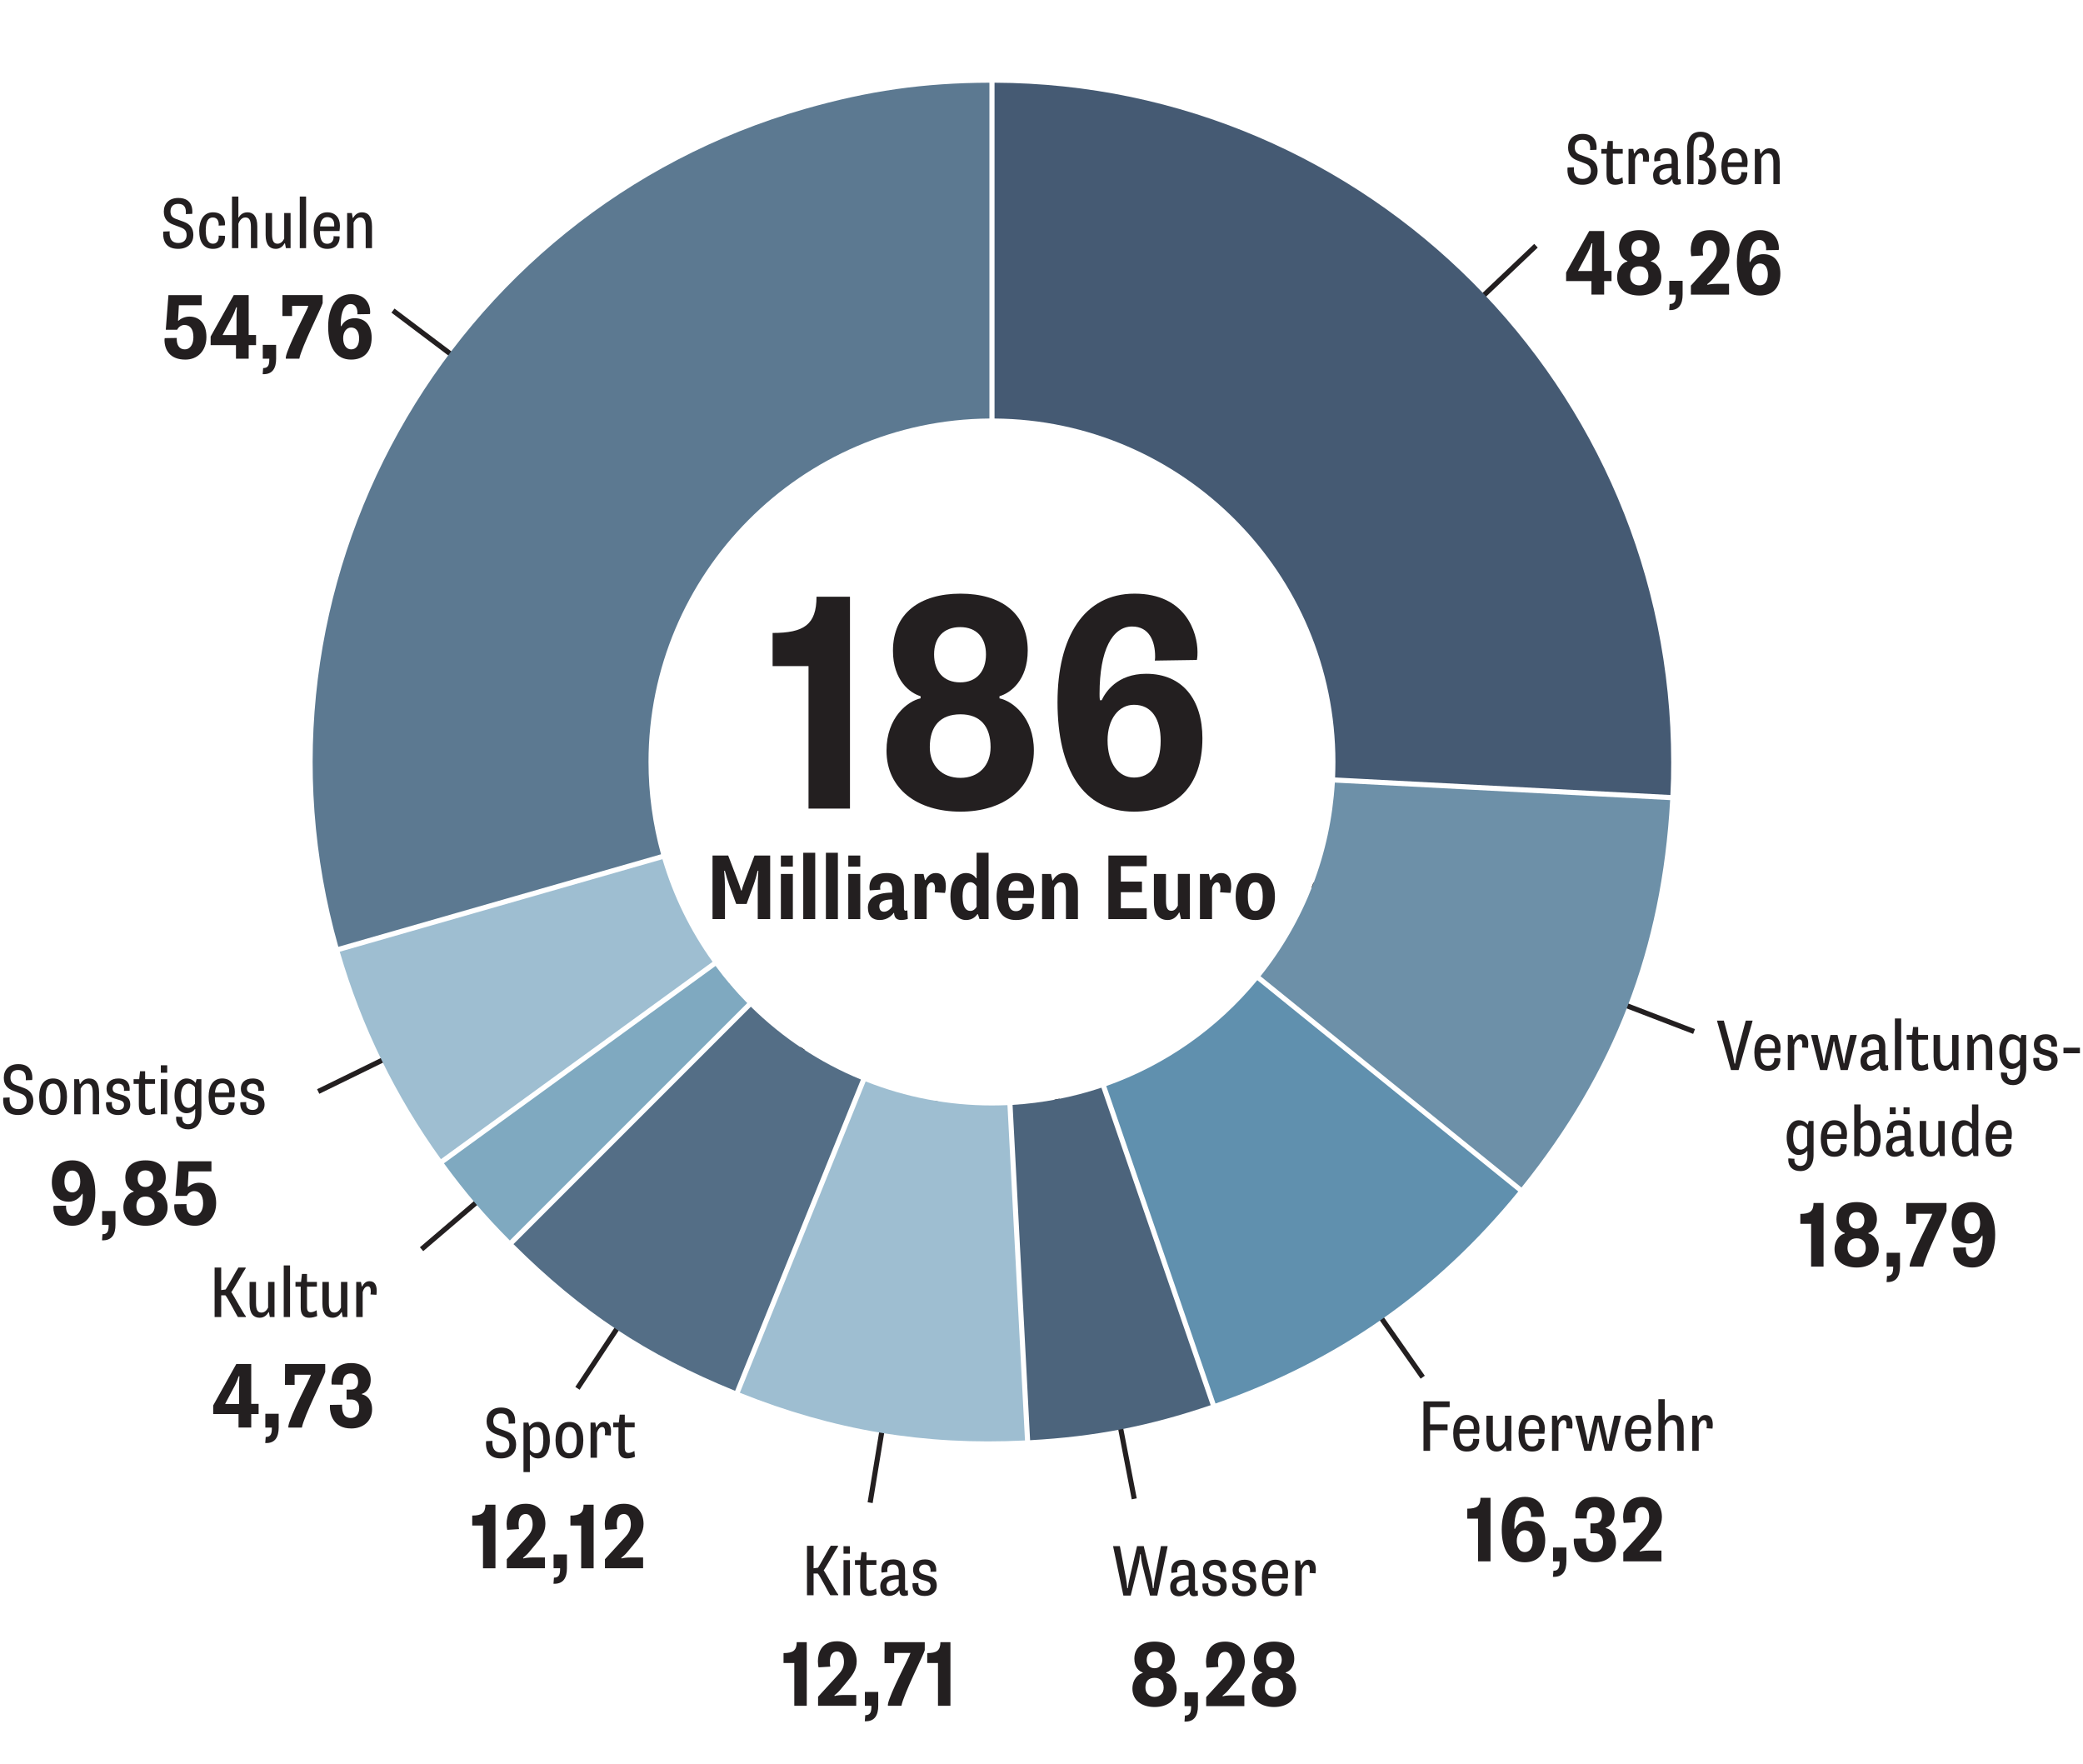 <?xml version="1.0" encoding="UTF-8"?>
<svg width="640px" height="542px" id="uuid-57a191cc-6708-46f6-8700-40c13bdc9f96" data-name="Ebene 1" xmlns="http://www.w3.org/2000/svg" viewBox="0 0 203.539 172.37">
  <defs>
    <style>
      .uuid-57db8497-4e0e-4878-a65b-4c5be97512cf {
        fill: #6090ae;
      }

      .uuid-57db8497-4e0e-4878-a65b-4c5be97512cf, .uuid-1e056bb1-8203-40de-bd19-607c6aeafbe6, .uuid-cea0298c-827f-4367-b11c-931402e8ff87, .uuid-49af72d8-a194-41c8-8939-c7a995b2f770, .uuid-2d73177a-96ee-4df4-9efb-1ecc7770405d, .uuid-a2cbefe4-8238-4d60-a5f2-25ebdd72ec63, .uuid-829239ad-bdc6-4760-9fcb-5f15a236384e, .uuid-4885beaa-fd09-4a0f-95f0-ce021061f225, .uuid-3b09e02e-d6f1-4693-9134-f6a9f4c72ed0 {
        stroke-width: 0px;
      }

      .uuid-1e056bb1-8203-40de-bd19-607c6aeafbe6 {
        fill: #455a73;
      }

      .uuid-cea0298c-827f-4367-b11c-931402e8ff87 {
        fill: #4c647c;
      }

      .uuid-49af72d8-a194-41c8-8939-c7a995b2f770 {
        fill: #5c7991;
      }

      .uuid-2d73177a-96ee-4df4-9efb-1ecc7770405d {
        fill: #6d90a8;
      }

      .uuid-a2cbefe4-8238-4d60-a5f2-25ebdd72ec63 {
        fill: #546e86;
      }

      .uuid-829239ad-bdc6-4760-9fcb-5f15a236384e {
        fill: #231f20;
      }

      .uuid-4885beaa-fd09-4a0f-95f0-ce021061f225 {
        fill: #9ebed1;
      }

      .uuid-3b09e02e-d6f1-4693-9134-f6a9f4c72ed0 {
        fill: #7fa9c0;
      }

      .uuid-876ca3ec-0299-4c87-ad8d-b52fc12ea8e3 {
        fill: none;
        stroke: #231f20;
        stroke-miterlimit: 10;
        stroke-width: .5px;
      }
    </style>
  </defs>
  <g>
    <path class="uuid-829239ad-bdc6-4760-9fcb-5f15a236384e" d="m.945,107.23c-.007.076-.007.14-.007.188,0,.497.183.953.848.953.539,0,.812-.329.812-.757,0-.393-.161-.609-.539-.749l-.778-.295c-.518-.195-.91-.539-.91-1.268,0-.763.497-1.33,1.415-1.33,1.17,0,1.373.798,1.373,1.316,0,.077,0,.14-.015.238l-.623.021c.007-.077.007-.133.007-.182,0-.435-.14-.819-.757-.819-.532,0-.749.315-.749.742,0,.448.231.623.539.735l.771.28c.589.217.925.616.925,1.289,0,.763-.497,1.352-1.485,1.352-1.26,0-1.463-.869-1.463-1.45,0-.07,0-.14.014-.238l.623-.027Z"/>
    <path class="uuid-829239ad-bdc6-4760-9fcb-5f15a236384e" d="m5.188,105.374c.903,0,1.358.68,1.358,1.793,0,1.106-.455,1.779-1.358,1.779s-1.358-.673-1.358-1.779c0-1.113.455-1.793,1.358-1.793Zm.722,1.793c0-.945-.267-1.289-.722-1.289s-.722.344-.722,1.289c0,.932.267,1.274.722,1.274s.722-.343.722-1.274Z"/>
    <path class="uuid-829239ad-bdc6-4760-9fcb-5f15a236384e" d="m7.253,105.444h.462l.084.476h.035c.161-.272.427-.546.868-.546.589,0,.98.386.98,1.366v2.136h-.616v-2.073c0-.749-.217-.925-.546-.925-.273,0-.497.203-.638.49v2.508h-.63v-3.432Z"/>
    <path class="uuid-829239ad-bdc6-4760-9fcb-5f15a236384e" d="m10.935,107.679c-.008.062-.008.119-.008.14,0,.301.105.631.638.631.371,0,.554-.211.554-.491,0-.301-.196-.405-.441-.476l-.399-.119c-.567-.168-.868-.428-.868-.995,0-.56.385-.994,1.155-.994.945,0,1.106.623,1.106,1.016,0,.056,0,.112-.007.182l-.553.015c.007-.057.007-.105.007-.141,0-.287-.134-.567-.582-.567-.364,0-.532.238-.532.483,0,.315.225.421.483.49l.406.112c.603.168.834.435.834.98,0,.512-.379,1.002-1.163,1.002-1.044,0-1.212-.687-1.212-1.1,0-.057,0-.105.008-.147l.574-.021Z"/>
    <path class="uuid-829239ad-bdc6-4760-9fcb-5f15a236384e" d="m13.566,105.906h-.511v-.462h.546l.084-.777h.497v.777h.967v.462h-.967v1.982c0,.357.105.518.371.518.176,0,.386-.076.567-.195l.057.567c-.211.091-.505.168-.777.168-.582,0-.834-.337-.834-1.009v-2.031Z"/>
    <path class="uuid-829239ad-bdc6-4760-9fcb-5f15a236384e" d="m15.715,104.085h.623v.729h-.623v-.729Zm0,1.359h.623v3.432h-.623v-3.432Z"/>
    <path class="uuid-829239ad-bdc6-4760-9fcb-5f15a236384e" d="m17.815,109.143c-.008.049-.008.091-.008.126,0,.329.211.574.567.574.441,0,.701-.329.701-1.03v-.448h-.028c-.168.238-.477.406-.826.406-.596,0-1.17-.553-1.17-1.701,0-1.156.588-1.695,1.17-1.695.462,0,.749.252.861.413h.035l.091-.343h.469v3.334c0,1.043-.532,1.568-1.295,1.568-.771,0-1.177-.483-1.177-1.086,0-.042.007-.104.014-.161l.596.043Zm1.239-1.303v-1.59c-.126-.218-.385-.372-.616-.372-.371,0-.757.273-.757,1.198,0,.882.386,1.17.75,1.17.238,0,.483-.176.623-.406Z"/>
    <path class="uuid-829239ad-bdc6-4760-9fcb-5f15a236384e" d="m21.714,105.374c.771,0,1.233.525,1.233,1.296,0,.154-.015.364-.042.532h-1.912c0,.819.203,1.247.714,1.247.49,0,.623-.399.623-.631,0-.028,0-.062-.007-.112l.589.021c.007.042.007.077.007.112,0,.321-.161,1.106-1.212,1.106-.896,0-1.323-.651-1.323-1.793,0-1.016.42-1.779,1.33-1.779Zm.673,1.38c.007-.056.007-.112.007-.147,0-.511-.259-.763-.68-.763-.42,0-.665.329-.707.91h1.38Z"/>
    <path class="uuid-829239ad-bdc6-4760-9fcb-5f15a236384e" d="m24.06,107.679c-.008.062-.008.119-.008.14,0,.301.105.631.638.631.371,0,.554-.211.554-.491,0-.301-.196-.405-.441-.476l-.399-.119c-.567-.168-.868-.428-.868-.995,0-.56.385-.994,1.155-.994.945,0,1.106.623,1.106,1.016,0,.056,0,.112-.007.182l-.553.015c.007-.057.007-.105.007-.141,0-.287-.134-.567-.582-.567-.364,0-.532.238-.532.483,0,.315.225.421.483.49l.406.112c.603.168.834.435.834.98,0,.512-.379,1.002-1.163,1.002-1.044,0-1.212-.687-1.212-1.1,0-.057,0-.105.008-.147l.574-.021Z"/>
    <path class="uuid-829239ad-bdc6-4760-9fcb-5f15a236384e" d="m9.312,116.588c0,1.891-.765,3.178-2.232,3.178-1.53,0-1.863-1.144-1.863-1.746,0-.055,0-.126.018-.198l1.225-.019c-.009.046-.009.081-.009.1,0,.477.18.9.675.9.567,0,.963-.657.963-1.972,0-.054-.009-.135-.018-.189h-.045c-.1.181-.522.774-1.314.774-1.062,0-1.647-.766-1.647-1.891,0-1.432.811-2.151,2.017-2.151,1.485,0,2.232,1.242,2.232,3.214Zm-2.241-2.215c-.478,0-.774.378-.774,1.08,0,.631.261,1.054.774,1.054.45,0,.773-.423.773-1.044,0-.676-.314-1.09-.773-1.09Z"/>
    <path class="uuid-829239ad-bdc6-4760-9fcb-5f15a236384e" d="m9.977,118.325h1.305v1.351c0,.892-.323,1.558-1.314,1.513l.046-.595c.53,0,.603-.342.603-.918h-.639v-1.351Z"/>
    <path class="uuid-829239ad-bdc6-4760-9fcb-5f15a236384e" d="m12.056,117.975c0-.973.621-1.45.999-1.531v-.062c-.306-.09-.81-.459-.81-1.332,0-1.107.801-1.675,1.98-1.675,1.179,0,1.972.567,1.972,1.665,0,.883-.514,1.252-.828,1.342v.062c.387.081,1.008.559,1.008,1.531,0,1.125-.9,1.791-2.151,1.791-1.27,0-2.17-.666-2.17-1.791Zm3.052-.1c0-.612-.306-.963-.882-.963-.595,0-.9.351-.9.963,0,.54.351.9.9.9.531,0,.882-.36.882-.9Zm-.135-2.719c0-.495-.279-.801-.756-.801-.486,0-.766.306-.766.801,0,.486.271.819.766.819.485,0,.756-.333.756-.819Z"/>
    <path class="uuid-829239ad-bdc6-4760-9fcb-5f15a236384e" d="m18.229,117.65c-.009.054-.009.081-.009.107,0,.531.207,1.009.792,1.009.531,0,.837-.504.837-1.197,0-.811-.342-1.188-.882-1.188-.342,0-.595.234-.711.468h-1.107l.261-3.385h3.25v.99h-2.232l-.081,1.504h.054c.198-.189.604-.396,1.054-.396,1.044,0,1.665.756,1.665,1.989,0,1.369-.873,2.215-2.053,2.215-1.477,0-2.043-.909-2.043-1.927,0-.062.009-.135.018-.171l1.188-.018Z"/>
  </g>
  <g>
    <path class="uuid-829239ad-bdc6-4760-9fcb-5f15a236384e" d="m20.969,123.851h.645v2.199l.428-.056c.133-.14,1.162-2.052,1.253-2.144h.708v.077c-.099.105-1.261,2.172-1.401,2.325.141.161,1.247,2.221,1.422,2.354v.077h-.771c-.104-.098-1.071-2.017-1.232-2.122h-.406v2.122h-.645v-4.833Z"/>
    <path class="uuid-829239ad-bdc6-4760-9fcb-5f15a236384e" d="m26.822,128.684h-.455l-.092-.477h-.034c-.154.273-.421.547-.862.547-.588,0-.994-.386-.994-1.366v-2.136h.63v2.073c0,.749.218.924.54.924.28,0,.504-.203.644-.49v-2.507h.624v3.432Z"/>
    <path class="uuid-829239ad-bdc6-4760-9fcb-5f15a236384e" d="m27.725,123.641h.616v5.043h-.616v-5.043Z"/>
    <path class="uuid-829239ad-bdc6-4760-9fcb-5f15a236384e" d="m29.383,125.714h-.511v-.462h.546l.084-.777h.497v.777h.967v.462h-.967v1.982c0,.357.105.518.371.518.176,0,.386-.076.567-.195l.057.567c-.211.091-.505.168-.777.168-.582,0-.834-.337-.834-1.009v-2.031Z"/>
    <path class="uuid-829239ad-bdc6-4760-9fcb-5f15a236384e" d="m33.941,128.684h-.455l-.092-.477h-.034c-.154.273-.421.547-.862.547-.588,0-.994-.386-.994-1.366v-2.136h.63v2.073c0,.749.218.924.54.924.28,0,.504-.203.644-.49v-2.507h.624v3.432Z"/>
    <path class="uuid-829239ad-bdc6-4760-9fcb-5f15a236384e" d="m35.438,128.684h-.63v-3.432h.462l.084.448h.035c.126-.231.315-.519.714-.519.498,0,.708.378.708.932,0,.175-.015.301-.028.399l-.581-.035c.014-.091.028-.189.028-.309,0-.336-.099-.483-.295-.483-.259,0-.434.315-.497.561v2.438Z"/>
    <path class="uuid-829239ad-bdc6-4760-9fcb-5f15a236384e" d="m20.832,137.323l2.26-4.052h1.458v3.898h.721v.99h-.721v1.323h-1.242v-1.323h-2.476v-.837Zm2.529-.145v-1.711c0-.323.009-.675.036-.999h-.072c-.099.307-.225.621-.359.883l-.955,1.791.01.036h1.341Z"/>
    <path class="uuid-829239ad-bdc6-4760-9fcb-5f15a236384e" d="m25.926,138.133h1.305v1.351c0,.892-.323,1.558-1.314,1.513l.046-.595c.53,0,.603-.342.603-.918h-.639v-1.351Z"/>
    <path class="uuid-829239ad-bdc6-4760-9fcb-5f15a236384e" d="m27.852,133.271h3.926v.783c-.063.342-2.089,4.34-2.278,5.429h-1.323v-.145c.153-.999,2.106-4.618,2.206-5.014h-1.594v.99h-.945l.009-2.044Z"/>
    <path class="uuid-829239ad-bdc6-4760-9fcb-5f15a236384e" d="m33.433,137.251c-.009.045-.009.072-.009.09,0,.702.18,1.206.864,1.206.485,0,.81-.36.81-.937,0-.585-.288-.873-.792-.873h-.441v-.963h.441c.468,0,.685-.307.685-.766,0-.521-.262-.81-.721-.81-.603,0-.765.45-.765.954v.144l-1.099-.018c-.009-.063-.018-.145-.018-.234,0-.675.287-1.863,1.917-1.863,1.08,0,1.918.558,1.918,1.639,0,.909-.559,1.296-.855,1.359v.062c.369.063.99.433.99,1.468,0,1.144-.873,1.863-2.034,1.863-1.801,0-2.089-1.458-2.089-2.106,0-.045,0-.117.009-.198l1.188-.018Z"/>
  </g>
  <g>
    <path class="uuid-829239ad-bdc6-4760-9fcb-5f15a236384e" d="m48.121,140.785c-.007.077-.007.14-.007.188,0,.497.183.953.848.953.539,0,.812-.329.812-.757,0-.393-.161-.609-.539-.749l-.778-.295c-.518-.195-.91-.539-.91-1.268,0-.763.497-1.33,1.415-1.33,1.17,0,1.373.798,1.373,1.316,0,.077,0,.14-.015.238l-.623.021c.007-.077.007-.133.007-.182,0-.435-.14-.819-.757-.819-.532,0-.749.315-.749.742,0,.448.231.623.539.735l.771.28c.589.217.925.616.925,1.289,0,.763-.497,1.352-1.485,1.352-1.26,0-1.463-.869-1.463-1.45,0-.07,0-.14.014-.238l.623-.027Z"/>
    <path class="uuid-829239ad-bdc6-4760-9fcb-5f15a236384e" d="m51.152,138.999h.476l.092.336h.034c.127-.161.364-.406.834-.406.645,0,1.142.596,1.142,1.793,0,1.226-.519,1.779-1.142,1.779-.393,0-.645-.189-.784-.371h-.028v1.701h-.623v-4.832Zm.623,2.647c.154.21.378.35.596.35.406,0,.721-.287.721-1.268s-.28-1.296-.721-1.296c-.28,0-.483.169-.596.357v1.856Z"/>
    <path class="uuid-829239ad-bdc6-4760-9fcb-5f15a236384e" d="m55.64,138.929c.903,0,1.358.68,1.358,1.793,0,1.106-.455,1.779-1.358,1.779s-1.358-.673-1.358-1.779c0-1.113.455-1.793,1.358-1.793Zm.722,1.793c0-.945-.267-1.289-.722-1.289s-.722.344-.722,1.289c0,.932.267,1.274.722,1.274s.722-.343.722-1.274Z"/>
    <path class="uuid-829239ad-bdc6-4760-9fcb-5f15a236384e" d="m58.334,142.431h-.63v-3.432h.462l.084.448h.035c.126-.231.315-.519.714-.519.498,0,.708.378.708.932,0,.175-.015.301-.028.399l-.581-.035c.014-.091.028-.189.028-.309,0-.336-.099-.483-.295-.483-.259,0-.434.315-.497.561v2.438Z"/>
    <path class="uuid-829239ad-bdc6-4760-9fcb-5f15a236384e" d="m60.434,139.461h-.511v-.462h.546l.084-.777h.497v.777h.967v.462h-.967v1.982c0,.357.105.518.371.518.176,0,.386-.076.567-.195l.057.567c-.211.091-.505.168-.777.168-.582,0-.834-.337-.834-1.009v-2.031Z"/>
    <path class="uuid-829239ad-bdc6-4760-9fcb-5f15a236384e" d="m47.197,149.054h-1.053v-.973c.918,0,1.287-.243,1.287-1.062h.981v6.212h-1.216v-4.177Z"/>
    <path class="uuid-829239ad-bdc6-4760-9fcb-5f15a236384e" d="m51.14,152.276c.207-.063.531-.1.909-.1h1.198v1.054h-3.728v-.882l2.034-2.224c.315-.343.495-.703.495-1.198,0-.558-.233-.999-.675-.999-.478,0-.702.396-.702.999,0,.207.027.369.045.478l-1.152.072c-.027-.108-.062-.352-.062-.585,0-.774.306-1.963,1.872-1.963,1.287,0,1.918.892,1.918,1.972,0,.828-.45,1.377-.928,1.953l-.711.855c-.181.216-.414.396-.54.504l.026.063Z"/>
    <path class="uuid-829239ad-bdc6-4760-9fcb-5f15a236384e" d="m54.092,151.88h1.305v1.351c0,.892-.323,1.558-1.314,1.513l.046-.595c.53,0,.603-.342.603-.918h-.639v-1.351Z"/>
    <path class="uuid-829239ad-bdc6-4760-9fcb-5f15a236384e" d="m56.791,149.054h-1.053v-.973c.918,0,1.287-.243,1.287-1.062h.981v6.212h-1.216v-4.177Z"/>
    <path class="uuid-829239ad-bdc6-4760-9fcb-5f15a236384e" d="m60.733,152.276c.207-.063.531-.1.909-.1h1.198v1.054h-3.728v-.882l2.034-2.224c.315-.343.495-.703.495-1.198,0-.558-.233-.999-.675-.999-.478,0-.702.396-.702.999,0,.207.027.369.045.478l-1.152.072c-.027-.108-.062-.352-.062-.585,0-.774.306-1.963,1.872-1.963,1.287,0,1.918.892,1.918,1.972,0,.828-.45,1.377-.928,1.953l-.711.855c-.181.216-.414.396-.54.504l.026.063Z"/>
  </g>
  <g>
    <path class="uuid-829239ad-bdc6-4760-9fcb-5f15a236384e" d="m78.853,151.034h.645v2.199l.428-.056c.133-.14,1.162-2.052,1.253-2.144h.708v.077c-.099.105-1.261,2.172-1.401,2.325.141.161,1.247,2.221,1.422,2.354v.077h-.771c-.104-.098-1.071-2.018-1.232-2.122h-.406v2.122h-.645v-4.833Z"/>
    <path class="uuid-829239ad-bdc6-4760-9fcb-5f15a236384e" d="m82.423,151.076h.623v.729h-.623v-.729Zm0,1.359h.623v3.432h-.623v-3.432Z"/>
    <path class="uuid-829239ad-bdc6-4760-9fcb-5f15a236384e" d="m84.054,152.897h-.511v-.462h.546l.084-.777h.497v.777h.967v.462h-.967v1.982c0,.357.105.518.371.518.176,0,.386-.076.567-.195l.057.567c-.211.091-.505.168-.777.168-.582,0-.834-.337-.834-1.009v-2.031Z"/>
    <path class="uuid-829239ad-bdc6-4760-9fcb-5f15a236384e" d="m86.146,153.654c-.021-.077-.027-.168-.027-.231,0-.645.378-1.058,1.162-1.058.91,0,1.155.581,1.155,1.197v1.688c0,.112.043.154.112.154.057,0,.112-.015.154-.035l.028.49c-.105.042-.252.077-.386.077-.364,0-.448-.252-.455-.532h-.028c-.098.14-.462.532-.994.532-.497,0-.854-.287-.854-.945,0-.651.483-1.1,1.807-1.107v-.406c0-.336-.168-.616-.553-.616-.379,0-.567.147-.567.532,0,.042.007.126.021.196l-.574.063Zm.896,1.8c.295,0,.596-.21.777-.497v-.651c-.917.007-1.19.272-1.19.637,0,.322.154.512.413.512Z"/>
    <path class="uuid-829239ad-bdc6-4760-9fcb-5f15a236384e" d="m89.745,154.67c-.008.062-.008.119-.008.14,0,.301.105.631.638.631.371,0,.554-.211.554-.491,0-.301-.196-.405-.441-.476l-.399-.119c-.567-.168-.868-.428-.868-.995,0-.56.385-.994,1.155-.994.945,0,1.106.623,1.106,1.016,0,.056,0,.112-.007.182l-.553.015c.007-.057.007-.105.007-.141,0-.287-.134-.567-.582-.567-.364,0-.532.238-.532.483,0,.315.225.421.483.49l.406.112c.603.168.834.435.834.98,0,.512-.379,1.002-1.163,1.002-1.044,0-1.212-.687-1.212-1.1,0-.057,0-.105.008-.147l.574-.021Z"/>
    <path class="uuid-829239ad-bdc6-4760-9fcb-5f15a236384e" d="m77.616,162.49h-1.053v-.973c.918,0,1.287-.243,1.287-1.062h.981v6.212h-1.216v-4.177Z"/>
    <path class="uuid-829239ad-bdc6-4760-9fcb-5f15a236384e" d="m81.559,165.713c.207-.063.531-.1.909-.1h1.198v1.054h-3.728v-.882l2.034-2.224c.315-.343.495-.703.495-1.198,0-.558-.233-.999-.675-.999-.478,0-.702.396-.702.999,0,.207.027.369.045.478l-1.152.072c-.027-.108-.062-.352-.062-.585,0-.774.306-1.963,1.872-1.963,1.287,0,1.918.892,1.918,1.972,0,.828-.45,1.377-.928,1.953l-.711.855c-.181.216-.414.396-.54.504l.026.063Z"/>
    <path class="uuid-829239ad-bdc6-4760-9fcb-5f15a236384e" d="m84.511,165.316h1.305v1.351c0,.892-.323,1.558-1.313,1.513l.045-.595c.531,0,.603-.342.603-.918h-.639v-1.351Z"/>
    <path class="uuid-829239ad-bdc6-4760-9fcb-5f15a236384e" d="m86.436,160.455h3.926v.783c-.063.342-2.089,4.34-2.278,5.429h-1.323v-.144c.153-1,2.106-4.619,2.206-5.015h-1.594v.99h-.945l.009-2.044Z"/>
    <path class="uuid-829239ad-bdc6-4760-9fcb-5f15a236384e" d="m91.656,162.49h-1.053v-.973c.918,0,1.287-.243,1.287-1.062h.981v6.212h-1.216v-4.177Z"/>
  </g>
  <g>
    <path class="uuid-829239ad-bdc6-4760-9fcb-5f15a236384e" d="m112.511,154.226c.062.28.091.546.146.952h.063c.035-.385.056-.616.119-.952l.602-3.159h.659l-1.016,4.833h-.708l-.729-2.899c-.091-.364-.14-.722-.182-1.142h-.063c-.049.42-.098.777-.188,1.135l-.729,2.906h-.715l-1.008-4.833h.665l.596,3.131c.062.344.091.603.126.98h.056c.049-.385.091-.616.168-.952l.735-3.159h.651l.75,3.159Z"/>
    <path class="uuid-829239ad-bdc6-4760-9fcb-5f15a236384e" d="m114.476,153.687c-.021-.077-.027-.168-.027-.231,0-.645.378-1.058,1.162-1.058.91,0,1.155.581,1.155,1.197v1.688c0,.112.043.154.112.154.057,0,.112-.015.154-.035l.028.49c-.105.042-.252.077-.386.077-.364,0-.448-.252-.455-.532h-.028c-.098.14-.462.532-.994.532-.497,0-.854-.287-.854-.945,0-.651.483-1.1,1.807-1.107v-.406c0-.336-.168-.616-.553-.616-.378,0-.567.147-.567.532,0,.042.007.126.021.196l-.574.063Zm.896,1.8c.294,0,.596-.21.777-.497v-.651c-.917.007-1.19.272-1.19.637,0,.322.154.512.413.512Z"/>
    <path class="uuid-829239ad-bdc6-4760-9fcb-5f15a236384e" d="m118.074,154.702c-.008.062-.008.119-.008.14,0,.301.105.631.638.631.371,0,.554-.211.554-.491,0-.301-.196-.405-.441-.476l-.399-.119c-.567-.168-.868-.428-.868-.995,0-.56.385-.994,1.155-.994.945,0,1.106.623,1.106,1.016,0,.056,0,.112-.007.182l-.554.015c.008-.057.008-.105.008-.141,0-.287-.134-.567-.582-.567-.364,0-.532.238-.532.483,0,.315.225.421.483.49l.406.112c.603.168.834.435.834.98,0,.512-.379,1.002-1.163,1.002-1.044,0-1.212-.687-1.212-1.1,0-.057,0-.105.008-.147l.574-.021Z"/>
    <path class="uuid-829239ad-bdc6-4760-9fcb-5f15a236384e" d="m120.972,154.702c-.008.062-.008.119-.008.14,0,.301.105.631.638.631.371,0,.554-.211.554-.491,0-.301-.196-.405-.441-.476l-.399-.119c-.567-.168-.868-.428-.868-.995,0-.56.385-.994,1.155-.994.945,0,1.106.623,1.106,1.016,0,.056,0,.112-.007.182l-.553.015c.007-.057.007-.105.007-.141,0-.287-.134-.567-.582-.567-.364,0-.532.238-.532.483,0,.315.225.421.483.49l.406.112c.603.168.834.435.834.98,0,.512-.379,1.002-1.163,1.002-1.044,0-1.212-.687-1.212-1.1,0-.057,0-.105.008-.147l.574-.021Z"/>
    <path class="uuid-829239ad-bdc6-4760-9fcb-5f15a236384e" d="m124.633,152.397c.771,0,1.233.525,1.233,1.296,0,.154-.015.364-.042.532h-1.912c0,.819.203,1.247.714,1.247.49,0,.623-.399.623-.631,0-.028,0-.063-.007-.112l.589.021c.007.042.007.077.007.112,0,.321-.161,1.106-1.212,1.106-.896,0-1.323-.651-1.323-1.793,0-1.016.42-1.779,1.33-1.779Zm.673,1.38c.007-.056.007-.112.007-.147,0-.511-.259-.763-.68-.763-.42,0-.665.329-.707.91h1.38Z"/>
    <path class="uuid-829239ad-bdc6-4760-9fcb-5f15a236384e" d="m127.201,155.899h-.63v-3.432h.462l.084.448h.035c.126-.231.315-.519.714-.519.498,0,.708.378.708.932,0,.175-.015.301-.028.399l-.581-.035c.014-.091.028-.189.028-.309,0-.336-.099-.483-.295-.483-.259,0-.434.315-.497.561v2.438Z"/>
    <path class="uuid-829239ad-bdc6-4760-9fcb-5f15a236384e" d="m110.654,164.998c0-.973.621-1.45.999-1.531v-.062c-.306-.09-.81-.459-.81-1.332,0-1.107.801-1.675,1.98-1.675,1.179,0,1.972.567,1.972,1.665,0,.883-.514,1.252-.828,1.342v.062c.387.081,1.008.559,1.008,1.531,0,1.125-.9,1.791-2.151,1.791-1.27,0-2.17-.666-2.17-1.791Zm3.052-.1c0-.612-.306-.963-.882-.963-.595,0-.9.351-.9.963,0,.54.351.9.9.9.531,0,.882-.36.882-.9Zm-.135-2.719c0-.495-.279-.801-.756-.801-.486,0-.766.306-.766.801,0,.486.271.819.766.819.485,0,.756-.333.756-.819Z"/>
    <path class="uuid-829239ad-bdc6-4760-9fcb-5f15a236384e" d="m115.749,165.349h1.305v1.351c0,.892-.323,1.558-1.313,1.513l.045-.595c.531,0,.603-.342.603-.918h-.639v-1.351Z"/>
    <path class="uuid-829239ad-bdc6-4760-9fcb-5f15a236384e" d="m119.483,165.745c.207-.063.531-.1.909-.1h1.198v1.054h-3.728v-.882l2.034-2.224c.315-.343.495-.703.495-1.198,0-.558-.233-.999-.675-.999-.478,0-.702.396-.702.999,0,.207.027.369.045.478l-1.152.072c-.027-.108-.062-.352-.062-.585,0-.774.306-1.963,1.872-1.963,1.287,0,1.918.892,1.918,1.972,0,.828-.45,1.377-.928,1.953l-.711.855c-.181.216-.414.396-.54.504l.026.063Z"/>
    <path class="uuid-829239ad-bdc6-4760-9fcb-5f15a236384e" d="m122.327,164.998c0-.973.621-1.45.999-1.531v-.062c-.306-.09-.81-.459-.81-1.332,0-1.107.801-1.675,1.98-1.675,1.179,0,1.972.567,1.972,1.665,0,.883-.514,1.252-.828,1.342v.062c.387.081,1.008.559,1.008,1.531,0,1.125-.9,1.791-2.151,1.791-1.27,0-2.17-.666-2.17-1.791Zm3.052-.1c0-.612-.306-.963-.882-.963-.595,0-.9.351-.9.963,0,.54.351.9.9.9.531,0,.882-.36.882-.9Zm-.135-2.719c0-.495-.279-.801-.756-.801-.486,0-.766.306-.766.801,0,.486.271.819.766.819.485,0,.756-.333.756-.819Z"/>
  </g>
  <g>
    <path class="uuid-829239ad-bdc6-4760-9fcb-5f15a236384e" d="m139.095,136.924h2.557v.567h-1.912v1.682h1.709v.574h-1.709v2.01h-.645v-4.833Z"/>
    <path class="uuid-829239ad-bdc6-4760-9fcb-5f15a236384e" d="m143.33,138.255c.771,0,1.233.525,1.233,1.296,0,.154-.015.364-.042.532h-1.912c0,.819.203,1.247.714,1.247.49,0,.623-.399.623-.631,0-.028,0-.063-.007-.112l.589.021c.007.042.007.077.007.112,0,.321-.161,1.106-1.212,1.106-.896,0-1.323-.651-1.323-1.793,0-1.016.42-1.779,1.33-1.779Zm.673,1.38c.007-.056.007-.112.007-.147,0-.511-.259-.763-.68-.763-.42,0-.665.329-.707.91h1.38Z"/>
    <path class="uuid-829239ad-bdc6-4760-9fcb-5f15a236384e" d="m147.679,141.757h-.455l-.092-.477h-.034c-.154.273-.421.547-.862.547-.588,0-.994-.386-.994-1.366v-2.136h.63v2.073c0,.749.218.924.54.924.28,0,.504-.203.644-.49v-2.507h.624v3.432Z"/>
    <path class="uuid-829239ad-bdc6-4760-9fcb-5f15a236384e" d="m149.714,138.255c.771,0,1.233.525,1.233,1.296,0,.154-.015.364-.042.532h-1.912c0,.819.203,1.247.714,1.247.49,0,.623-.399.623-.631,0-.028,0-.063-.007-.112l.589.021c.007.042.007.077.007.112,0,.321-.161,1.106-1.212,1.106-.896,0-1.323-.651-1.323-1.793,0-1.016.42-1.779,1.33-1.779Zm.673,1.38c.007-.056.007-.112.007-.147,0-.511-.259-.763-.68-.763-.42,0-.665.329-.707.91h1.38Z"/>
    <path class="uuid-829239ad-bdc6-4760-9fcb-5f15a236384e" d="m152.283,141.757h-.63v-3.432h.462l.084.448h.035c.126-.231.315-.519.714-.519.498,0,.708.378.708.932,0,.175-.015.301-.028.399l-.581-.035c.014-.091.028-.189.028-.309,0-.336-.099-.483-.295-.483-.259,0-.434.315-.497.561v2.438Z"/>
    <path class="uuid-829239ad-bdc6-4760-9fcb-5f15a236384e" d="m153.921,138.325h.645l.482,2.101c.05.203.084.463.112.673h.049c.028-.21.063-.47.134-.757l.483-2.017h.686l.463,2.017c.069.294.111.54.146.757h.049c.028-.217.057-.463.105-.673l.477-2.101h.651l-.896,3.432h-.693l-.497-2.087c-.063-.267-.105-.525-.134-.708h-.049c-.021.183-.07.448-.133.715l-.497,2.08h-.693l-.89-3.432Z"/>
    <path class="uuid-829239ad-bdc6-4760-9fcb-5f15a236384e" d="m160.109,138.255c.771,0,1.233.525,1.233,1.296,0,.154-.015.364-.042.532h-1.912c0,.819.203,1.247.714,1.247.49,0,.623-.399.623-.631,0-.028,0-.063-.007-.112l.589.021c.007.042.007.077.007.112,0,.321-.161,1.106-1.212,1.106-.896,0-1.323-.651-1.323-1.793,0-1.016.42-1.779,1.33-1.779Zm.673,1.38c.007-.056.007-.112.007-.147,0-.511-.259-.763-.68-.763-.42,0-.665.329-.707.91h1.38Z"/>
    <path class="uuid-829239ad-bdc6-4760-9fcb-5f15a236384e" d="m162.048,136.714h.623v2.045h.035c.07-.14.315-.504.854-.504.553,0,.959.386.959,1.366v2.136h-.623v-2.066c0-.763-.224-.932-.554-.932-.42,0-.616.456-.672.617v2.381h-.623v-5.043Z"/>
    <path class="uuid-829239ad-bdc6-4760-9fcb-5f15a236384e" d="m165.989,141.757h-.63v-3.432h.462l.084.448h.035c.126-.231.315-.519.714-.519.498,0,.708.378.708.932,0,.175-.015.301-.028.399l-.581-.035c.014-.091.028-.189.028-.309,0-.336-.099-.483-.295-.483-.259,0-.434.315-.497.561v2.438Z"/>
    <path class="uuid-829239ad-bdc6-4760-9fcb-5f15a236384e" d="m144.428,148.38h-1.053v-.973c.918,0,1.287-.243,1.287-1.062h.981v6.212h-1.216v-4.177Z"/>
    <path class="uuid-829239ad-bdc6-4760-9fcb-5f15a236384e" d="m146.741,149.433c0-1.891.765-3.178,2.26-3.178,1.503,0,1.845,1.144,1.845,1.71,0,.072,0,.136-.018.234l-1.233.019c.009-.063.009-.091.009-.117,0-.45-.171-.883-.675-.883-.585,0-.954.702-.954,1.972,0,.063,0,.126.009.189h.054c.108-.234.45-.774,1.306-.774,1.071,0,1.647.766,1.647,1.891,0,1.432-.801,2.151-2.008,2.151-1.494,0-2.241-1.242-2.241-3.214Zm2.241,2.215c.486,0,.783-.378.783-1.08,0-.631-.261-1.054-.783-1.054-.45,0-.774.423-.774,1.044,0,.676.324,1.09.774,1.09Z"/>
    <path class="uuid-829239ad-bdc6-4760-9fcb-5f15a236384e" d="m151.754,151.206h1.305v1.351c0,.892-.323,1.558-1.314,1.513l.046-.595c.53,0,.603-.342.603-.918h-.639v-1.351Z"/>
    <path class="uuid-829239ad-bdc6-4760-9fcb-5f15a236384e" d="m154.976,150.324c-.009.045-.009.071-.009.09,0,.702.18,1.206.864,1.206.485,0,.81-.359.81-.936,0-.586-.288-.874-.792-.874h-.441v-.963h.441c.468,0,.685-.307.685-.766,0-.521-.262-.81-.721-.81-.603,0-.765.45-.765.954v.144l-1.099-.018c-.009-.063-.018-.145-.018-.234,0-.675.287-1.863,1.917-1.863,1.08,0,1.918.558,1.918,1.639,0,.909-.559,1.296-.855,1.359v.062c.369.063.99.433.99,1.468,0,1.144-.873,1.863-2.034,1.863-1.801,0-2.089-1.458-2.089-2.106,0-.045,0-.117.009-.198l1.188-.018Z"/>
    <path class="uuid-829239ad-bdc6-4760-9fcb-5f15a236384e" d="m160.24,151.603c.207-.063.531-.1.909-.1h1.198v1.054h-3.728v-.882l2.034-2.224c.315-.343.495-.703.495-1.198,0-.558-.233-.999-.675-.999-.478,0-.702.396-.702.999,0,.207.027.369.045.478l-1.152.072c-.027-.108-.062-.352-.062-.585,0-.774.306-1.963,1.872-1.963,1.287,0,1.918.892,1.918,1.972,0,.828-.45,1.377-.928,1.953l-.711.855c-.181.216-.414.396-.54.504l.026.063Z"/>
  </g>
  <g>
    <path class="uuid-829239ad-bdc6-4760-9fcb-5f15a236384e" d="m167.77,99.723h.672l.777,2.885c.119.455.184.848.268,1.318h.062c.07-.484.133-.863.26-1.318l.777-2.885h.672l-1.373,4.832h-.742l-1.373-4.832Z"/>
    <path class="uuid-829239ad-bdc6-4760-9fcb-5f15a236384e" d="m172.754,101.053c.771,0,1.234.525,1.234,1.297,0,.154-.016.363-.043.531h-1.912c0,.82.203,1.248.715,1.248.49,0,.623-.4.623-.631,0-.029,0-.062-.008-.113l.59.021c.006.043.006.078.006.113,0,.32-.16,1.105-1.211,1.105-.896,0-1.324-.65-1.324-1.793,0-1.016.42-1.779,1.33-1.779Zm.674,1.381c.006-.057.006-.113.006-.148,0-.51-.258-.762-.68-.762-.42,0-.664.328-.707.91h1.381Z"/>
    <path class="uuid-829239ad-bdc6-4760-9fcb-5f15a236384e" d="m175.322,104.555h-.629v-3.432h.461l.084.449h.035c.127-.232.316-.52.715-.52.498,0,.707.379.707.932,0,.176-.014.301-.027.4l-.582-.035c.014-.092.029-.189.029-.309,0-.336-.1-.484-.295-.484-.26,0-.434.316-.498.561v2.438Z"/>
    <path class="uuid-829239ad-bdc6-4760-9fcb-5f15a236384e" d="m176.961,101.123h.645l.482,2.102c.049.203.084.463.111.672h.049c.029-.209.064-.469.135-.756l.482-2.018h.686l.463,2.018c.07.295.111.539.146.756h.049c.029-.217.057-.461.105-.672l.477-2.102h.652l-.896,3.432h-.693l-.498-2.086c-.062-.268-.105-.525-.133-.709h-.049c-.021.184-.07.449-.133.715l-.498,2.08h-.693l-.889-3.432Z"/>
    <path class="uuid-829239ad-bdc6-4760-9fcb-5f15a236384e" d="m181.93,102.342c-.02-.076-.027-.168-.027-.23,0-.645.379-1.059,1.162-1.059.91,0,1.156.582,1.156,1.197v1.689c0,.111.043.154.111.154.057,0,.113-.016.154-.035l.029.49c-.105.041-.252.076-.387.076-.363,0-.447-.252-.455-.531h-.027c-.098.139-.463.531-.994.531-.498,0-.855-.287-.855-.945,0-.65.484-1.1,1.807-1.107v-.406c0-.336-.168-.615-.553-.615-.379,0-.566.146-.566.531,0,.043.006.127.02.197l-.574.062Zm.896,1.801c.295,0,.596-.211.777-.498v-.65c-.916.006-1.189.271-1.189.637,0,.322.154.512.412.512Z"/>
    <path class="uuid-829239ad-bdc6-4760-9fcb-5f15a236384e" d="m185.158,99.512h.615v5.043h-.615v-5.043Z"/>
    <path class="uuid-829239ad-bdc6-4760-9fcb-5f15a236384e" d="m186.816,101.586h-.51v-.463h.545l.084-.777h.498v.777h.967v.463h-.967v1.982c0,.357.105.518.371.518.176,0,.385-.076.566-.195l.057.566c-.211.092-.504.168-.777.168-.582,0-.834-.336-.834-1.008v-2.031Z"/>
    <path class="uuid-829239ad-bdc6-4760-9fcb-5f15a236384e" d="m191.375,104.555h-.455l-.092-.477h-.035c-.154.273-.42.547-.861.547-.588,0-.994-.385-.994-1.365v-2.137h.629v2.074c0,.748.219.924.541.924.279,0,.504-.203.643-.49v-2.508h.625v3.432Z"/>
    <path class="uuid-829239ad-bdc6-4760-9fcb-5f15a236384e" d="m192.242,101.123h.461l.084.477h.035c.162-.273.428-.547.869-.547.588,0,.98.387.98,1.367v2.135h-.617v-2.072c0-.75-.217-.926-.545-.926-.273,0-.498.203-.639.49v2.508h-.629v-3.432Z"/>
    <path class="uuid-829239ad-bdc6-4760-9fcb-5f15a236384e" d="m196.127,104.822c-.008.049-.008.09-.008.125,0,.33.211.574.568.574.441,0,.701-.328.701-1.029v-.449h-.029c-.168.238-.477.406-.826.406-.596,0-1.17-.553-1.17-1.701,0-1.156.588-1.695,1.17-1.695.463,0,.75.252.861.414h.035l.092-.344h.469v3.334c0,1.043-.533,1.568-1.295,1.568-.771,0-1.178-.482-1.178-1.086,0-.041.008-.104.014-.16l.596.043Zm1.24-1.303v-1.59c-.127-.219-.385-.373-.617-.373-.371,0-.756.273-.756,1.199,0,.881.385,1.17.75,1.17.238,0,.482-.176.623-.406Z"/>
    <path class="uuid-829239ad-bdc6-4760-9fcb-5f15a236384e" d="m199.264,103.357c-.008.062-.008.119-.008.141,0,.301.105.631.637.631.371,0,.555-.211.555-.492,0-.301-.197-.404-.441-.475l-.4-.119c-.566-.168-.867-.428-.867-.996,0-.559.385-.994,1.154-.994.945,0,1.107.623,1.107,1.016,0,.057,0,.113-.008.182l-.553.016c.008-.057.008-.105.008-.141,0-.287-.135-.568-.582-.568-.365,0-.533.238-.533.484,0,.314.225.42.484.49l.406.111c.602.168.834.436.834.98,0,.512-.379,1.002-1.164,1.002-1.043,0-1.211-.686-1.211-1.1,0-.057,0-.105.008-.146l.574-.021Z"/>
    <path class="uuid-829239ad-bdc6-4760-9fcb-5f15a236384e" d="m201.629,102.369h1.609v.541h-1.609v-.541Z"/>
    <path class="uuid-829239ad-bdc6-4760-9fcb-5f15a236384e" d="m175.348,113.223c-.008.049-.008.09-.008.125,0,.33.211.574.568.574.441,0,.701-.328.701-1.029v-.449h-.029c-.168.238-.477.406-.826.406-.596,0-1.17-.553-1.17-1.701,0-1.156.588-1.695,1.17-1.695.463,0,.75.252.861.414h.035l.092-.344h.469v3.334c0,1.043-.533,1.568-1.295,1.568-.771,0-1.178-.482-1.178-1.086,0-.041.008-.104.014-.16l.596.043Zm1.24-1.303v-1.59c-.127-.219-.385-.373-.617-.373-.371,0-.756.273-.756,1.199,0,.881.385,1.17.75,1.17.238,0,.482-.176.623-.406Z"/>
    <path class="uuid-829239ad-bdc6-4760-9fcb-5f15a236384e" d="m179.246,109.453c.771,0,1.234.525,1.234,1.297,0,.154-.016.363-.043.531h-1.912c0,.82.203,1.248.715,1.248.49,0,.623-.4.623-.631,0-.029,0-.062-.008-.113l.59.021c.006.043.006.078.006.113,0,.32-.16,1.105-1.211,1.105-.896,0-1.324-.65-1.324-1.793,0-1.016.42-1.779,1.33-1.779Zm.674,1.381c.006-.057.006-.113.006-.148,0-.51-.258-.762-.68-.762-.42,0-.664.328-.707.91h1.381Z"/>
    <path class="uuid-829239ad-bdc6-4760-9fcb-5f15a236384e" d="m181.186,107.912h.623v1.912h.021c.146-.182.398-.371.791-.371.623,0,1.143.555,1.143,1.779,0,1.197-.504,1.793-1.143,1.793-.469,0-.707-.244-.84-.406h-.027l-.092.336h-.477v-5.043Zm.623,4.252c.113.189.316.357.596.357.434,0,.721-.314.721-1.295,0-.975-.314-1.27-.721-1.27-.217,0-.447.141-.596.352v1.855Z"/>
    <path class="uuid-829239ad-bdc6-4760-9fcb-5f15a236384e" d="m184.418,110.742c-.02-.076-.027-.168-.027-.23,0-.645.379-1.059,1.162-1.059.91,0,1.156.582,1.156,1.197v1.689c0,.111.043.154.111.154.057,0,.113-.016.154-.035l.029.49c-.105.041-.252.076-.387.076-.363,0-.447-.252-.455-.531h-.027c-.098.139-.463.531-.994.531-.498,0-.855-.287-.855-.945,0-.65.484-1.1,1.807-1.107v-.406c0-.336-.168-.615-.553-.615-.379,0-.566.146-.566.531,0,.043.006.127.02.197l-.574.062Zm.238-2.549h.582v.672h-.582v-.672Zm.658,4.35c.295,0,.596-.211.777-.498v-.65c-.916.006-1.189.271-1.189.637,0,.322.154.512.412.512Zm.688-4.35h.588v.672h-.588v-.672Z"/>
    <path class="uuid-829239ad-bdc6-4760-9fcb-5f15a236384e" d="m190.021,112.955h-.455l-.092-.477h-.035c-.154.273-.42.547-.861.547-.588,0-.994-.385-.994-1.365v-2.137h.629v2.074c0,.748.219.924.541.924.279,0,.504-.203.643-.49v-2.508h.625v3.432Z"/>
    <path class="uuid-829239ad-bdc6-4760-9fcb-5f15a236384e" d="m193.311,112.955h-.469l-.092-.336h-.035c-.127.162-.363.406-.84.406-.639,0-1.143-.596-1.143-1.793,0-1.225.525-1.779,1.143-1.779.393,0,.65.189.783.371h.035v-1.912h.617v5.043Zm-.617-2.646c-.154-.211-.377-.352-.596-.352-.412,0-.727.295-.727,1.27,0,.98.287,1.295.727,1.295.281,0,.477-.168.596-.357v-1.855Z"/>
    <path class="uuid-829239ad-bdc6-4760-9fcb-5f15a236384e" d="m195.354,109.453c.77,0,1.232.525,1.232,1.297,0,.154-.014.363-.041.531h-1.912c0,.82.203,1.248.713,1.248.49,0,.623-.4.623-.631,0-.029,0-.062-.006-.113l.588.021c.008.043.008.078.008.113,0,.32-.162,1.105-1.213,1.105-.896,0-1.322-.65-1.322-1.793,0-1.016.42-1.779,1.33-1.779Zm.672,1.381c.008-.057.008-.113.008-.148,0-.51-.26-.762-.68-.762s-.666.328-.707.91h1.379Z"/>
    <path class="uuid-829239ad-bdc6-4760-9fcb-5f15a236384e" d="m176.973,119.578h-1.053v-.973c.918,0,1.287-.242,1.287-1.062h.98v6.213h-1.215v-4.178Z"/>
    <path class="uuid-829239ad-bdc6-4760-9fcb-5f15a236384e" d="m179.258,122.055c0-.973.621-1.451,1-1.531v-.062c-.307-.09-.811-.459-.811-1.332,0-1.107.801-1.676,1.98-1.676s1.973.568,1.973,1.666c0,.883-.514,1.252-.828,1.342v.062c.387.08,1.008.559,1.008,1.531,0,1.125-.9,1.791-2.152,1.791-1.27,0-2.17-.666-2.17-1.791Zm3.053-.1c0-.613-.307-.963-.883-.963-.594,0-.9.35-.9.963,0,.539.352.9.9.9.531,0,.883-.361.883-.9Zm-.135-2.719c0-.496-.279-.801-.756-.801-.486,0-.766.305-.766.801,0,.486.27.818.766.818.484,0,.756-.332.756-.818Z"/>
    <path class="uuid-829239ad-bdc6-4760-9fcb-5f15a236384e" d="m184.352,122.404h1.305v1.352c0,.891-.322,1.557-1.314,1.512l.047-.594c.529,0,.602-.342.602-.918h-.639v-1.352Z"/>
    <path class="uuid-829239ad-bdc6-4760-9fcb-5f15a236384e" d="m186.277,117.543h3.926v.783c-.062.342-2.088,4.34-2.277,5.43h-1.324v-.145c.154-1,2.107-4.619,2.207-5.014h-1.594v.99h-.945l.008-2.045Z"/>
    <path class="uuid-829239ad-bdc6-4760-9fcb-5f15a236384e" d="m194.955,120.668c0,1.891-.766,3.178-2.232,3.178-1.531,0-1.863-1.145-1.863-1.746,0-.055,0-.127.018-.199l1.225-.018c-.01.045-.01.08-.01.1,0,.477.18.9.676.9.566,0,.963-.658.963-1.973,0-.053-.01-.135-.018-.189h-.045c-.1.182-.523.775-1.314.775-1.062,0-1.648-.766-1.648-1.891,0-1.432.811-2.152,2.018-2.152,1.484,0,2.232,1.242,2.232,3.215Zm-2.242-2.215c-.477,0-.773.377-.773,1.08,0,.631.26,1.053.773,1.053.451,0,.773-.422.773-1.043,0-.676-.314-1.09-.773-1.09Z"/>
  </g>
  <g>
    <path class="uuid-829239ad-bdc6-4760-9fcb-5f15a236384e" d="m153.798,16.34c-.007.077-.007.14-.007.188,0,.497.183.953.848.953.539,0,.812-.329.812-.757,0-.393-.161-.609-.539-.749l-.778-.295c-.518-.195-.91-.539-.91-1.268,0-.763.497-1.33,1.415-1.33,1.17,0,1.373.798,1.373,1.316,0,.077,0,.14-.015.238l-.623.021c.007-.077.007-.133.007-.182,0-.435-.14-.819-.757-.819-.532,0-.749.315-.749.742,0,.448.231.623.539.735l.771.28c.589.217.925.616.925,1.289,0,.763-.497,1.352-1.485,1.352-1.26,0-1.463-.869-1.463-1.45,0-.07,0-.14.014-.238l.623-.027Z"/>
    <path class="uuid-829239ad-bdc6-4760-9fcb-5f15a236384e" d="m156.982,15.016h-.511v-.462h.546l.084-.777h.497v.777h.967v.462h-.967v1.982c0,.357.105.518.371.518.176,0,.386-.076.567-.195l.057.567c-.211.091-.505.168-.777.168-.582,0-.834-.337-.834-1.009v-2.031Z"/>
    <path class="uuid-829239ad-bdc6-4760-9fcb-5f15a236384e" d="m159.762,17.985h-.63v-3.432h.462l.084.448h.035c.126-.231.315-.519.714-.519.498,0,.708.378.708.932,0,.175-.015.301-.028.399l-.581-.035c.014-.091.028-.189.028-.309,0-.336-.099-.483-.295-.483-.259,0-.434.315-.497.561v2.438Z"/>
    <path class="uuid-829239ad-bdc6-4760-9fcb-5f15a236384e" d="m161.665,15.772c-.021-.077-.027-.168-.027-.231,0-.645.378-1.058,1.162-1.058.91,0,1.155.581,1.155,1.197v1.688c0,.112.043.154.112.154.057,0,.112-.015.154-.035l.028.49c-.105.042-.252.077-.386.077-.364,0-.448-.252-.455-.532h-.028c-.098.14-.462.532-.994.532-.497,0-.854-.287-.854-.945,0-.651.483-1.1,1.807-1.107v-.406c0-.336-.168-.616-.553-.616-.379,0-.567.147-.567.532,0,.042.007.126.021.196l-.574.063Zm.896,1.8c.295,0,.596-.21.777-.497v-.651c-.917.007-1.19.272-1.19.637,0,.322.154.512.413.512Z"/>
    <path class="uuid-829239ad-bdc6-4760-9fcb-5f15a236384e" d="m164.858,14.539c0-.903.301-1.666,1.295-1.666.918,0,1.324.566,1.324,1.337,0,.609-.378.96-.651,1.107v.042c.329.111.861.44.861,1.274,0,.952-.561,1.422-1.281,1.422-.218,0-.364-.028-.483-.063l.042-.49c.084.028.203.049.364.049.413,0,.7-.329.7-.945,0-.623-.336-.959-.925-.959h-.069v-.505h.069c.483,0,.715-.413.715-.91,0-.519-.189-.854-.673-.854-.469,0-.665.371-.665,1.106v3.502h-.623v-3.446Z"/>
    <path class="uuid-829239ad-bdc6-4760-9fcb-5f15a236384e" d="m169.534,14.483c.771,0,1.233.525,1.233,1.296,0,.154-.015.364-.042.532h-1.912c0,.819.203,1.247.714,1.247.49,0,.623-.399.623-.631,0-.028,0-.063-.007-.112l.589.021c.007.042.007.077.007.112,0,.321-.161,1.106-1.212,1.106-.896,0-1.323-.651-1.323-1.793,0-1.016.42-1.779,1.33-1.779Zm.673,1.38c.007-.056.007-.112.007-.147,0-.511-.259-.763-.68-.763-.42,0-.665.329-.707.91h1.38Z"/>
    <path class="uuid-829239ad-bdc6-4760-9fcb-5f15a236384e" d="m171.473,14.554h.462l.084.476h.035c.161-.272.427-.546.868-.546.589,0,.98.386.98,1.366v2.136h-.616v-2.073c0-.749-.217-.925-.546-.925-.273,0-.497.203-.638.49v2.508h-.63v-3.432Z"/>
    <path class="uuid-829239ad-bdc6-4760-9fcb-5f15a236384e" d="m153.031,26.624l2.26-4.051h1.458v3.898h.721v.99h-.721v1.323h-1.242v-1.323h-2.476v-.838Zm2.529-.144v-1.711c0-.323.009-.675.036-.999h-.072c-.099.307-.225.621-.359.883l-.955,1.791.01.036h1.341Z"/>
    <path class="uuid-829239ad-bdc6-4760-9fcb-5f15a236384e" d="m158.017,27.084c0-.973.621-1.45.999-1.531v-.062c-.306-.09-.81-.459-.81-1.332,0-1.107.801-1.675,1.98-1.675,1.179,0,1.972.567,1.972,1.665,0,.883-.514,1.252-.828,1.342v.062c.387.081,1.008.559,1.008,1.531,0,1.125-.9,1.791-2.151,1.791-1.27,0-2.17-.666-2.17-1.791Zm3.052-.1c0-.612-.306-.963-.882-.963-.595,0-.9.351-.9.963,0,.54.351.9.9.9.531,0,.882-.36.882-.9Zm-.135-2.719c0-.495-.279-.801-.756-.801-.486,0-.766.306-.766.801,0,.486.271.819.766.819.485,0,.756-.333.756-.819Z"/>
    <path class="uuid-829239ad-bdc6-4760-9fcb-5f15a236384e" d="m163.111,27.435h1.305v1.351c0,.892-.323,1.558-1.313,1.513l.045-.595c.531,0,.603-.342.603-.918h-.639v-1.351Z"/>
    <path class="uuid-829239ad-bdc6-4760-9fcb-5f15a236384e" d="m166.846,27.831c.207-.063.531-.1.909-.1h1.198v1.054h-3.728v-.882l2.034-2.224c.315-.343.495-.703.495-1.198,0-.558-.233-.999-.675-.999-.478,0-.702.396-.702.999,0,.207.027.369.045.478l-1.152.072c-.027-.108-.062-.352-.062-.585,0-.774.306-1.963,1.872-1.963,1.287,0,1.918.892,1.918,1.972,0,.828-.45,1.377-.928,1.953l-.711.855c-.181.216-.414.396-.54.504l.026.063Z"/>
    <path class="uuid-829239ad-bdc6-4760-9fcb-5f15a236384e" d="m169.717,25.661c0-1.891.765-3.178,2.26-3.178,1.503,0,1.845,1.144,1.845,1.71,0,.072,0,.136-.018.234l-1.233.019c.009-.063.009-.091.009-.117,0-.45-.171-.883-.675-.883-.585,0-.954.702-.954,1.972,0,.063,0,.126.009.189h.054c.108-.234.45-.774,1.306-.774,1.071,0,1.647.766,1.647,1.891,0,1.432-.801,2.151-2.008,2.151-1.494,0-2.241-1.242-2.241-3.214Zm2.241,2.215c.486,0,.783-.378.783-1.08,0-.631-.261-1.054-.783-1.054-.45,0-.774.423-.774,1.044,0,.676.324,1.09.774,1.09Z"/>
  </g>
  <g>
    <path class="uuid-829239ad-bdc6-4760-9fcb-5f15a236384e" d="m16.581,22.6c-.007.077-.007.14-.007.188,0,.497.183.953.848.953.539,0,.812-.329.812-.757,0-.393-.161-.609-.539-.749l-.778-.295c-.518-.195-.91-.539-.91-1.268,0-.763.497-1.33,1.415-1.33,1.17,0,1.373.798,1.373,1.316,0,.077,0,.14-.015.238l-.623.021c.007-.077.007-.133.007-.182,0-.435-.14-.819-.757-.819-.532,0-.749.315-.749.742,0,.448.231.623.539.735l.771.28c.589.217.925.616.925,1.289,0,.763-.497,1.352-1.485,1.352-1.26,0-1.463-.869-1.463-1.45,0-.07,0-.14.014-.238l.623-.027Z"/>
    <path class="uuid-829239ad-bdc6-4760-9fcb-5f15a236384e" d="m20.81,20.744c1.05,0,1.177.806,1.177,1.093,0,.056,0,.112-.015.182l-.609.021c.007-.049.007-.099.007-.141,0-.237-.098-.651-.566-.651-.448,0-.701.344-.701,1.289,0,.806.231,1.274.701,1.274.469,0,.566-.413.566-.665,0-.028,0-.07-.007-.126l.609.021c.015.077.015.119.015.161,0,.273-.127,1.114-1.177,1.114-.896,0-1.345-.651-1.345-1.779,0-.974.413-1.793,1.345-1.793Z"/>
    <path class="uuid-829239ad-bdc6-4760-9fcb-5f15a236384e" d="m22.671,19.203h.623v2.045h.035c.07-.14.315-.504.854-.504.553,0,.959.386.959,1.366v2.136h-.623v-2.066c0-.763-.224-.932-.554-.932-.42,0-.616.456-.672.617v2.381h-.623v-5.043Z"/>
    <path class="uuid-829239ad-bdc6-4760-9fcb-5f15a236384e" d="m28.392,24.246h-.455l-.092-.477h-.034c-.154.273-.421.547-.862.547-.588,0-.994-.386-.994-1.366v-2.136h.63v2.073c0,.749.218.924.54.924.28,0,.504-.203.644-.49v-2.507h.624v3.432Z"/>
    <path class="uuid-829239ad-bdc6-4760-9fcb-5f15a236384e" d="m29.293,19.203h.616v5.043h-.616v-5.043Z"/>
    <path class="uuid-829239ad-bdc6-4760-9fcb-5f15a236384e" d="m31.981,20.744c.771,0,1.233.525,1.233,1.296,0,.154-.015.364-.042.532h-1.912c0,.819.203,1.247.714,1.247.49,0,.623-.399.623-.631,0-.028,0-.063-.007-.112l.589.021c.007.042.007.077.007.112,0,.321-.161,1.106-1.212,1.106-.896,0-1.323-.651-1.323-1.793,0-1.016.42-1.779,1.33-1.779Zm.673,1.38c.007-.056.007-.112.007-.147,0-.511-.259-.763-.68-.763-.42,0-.665.329-.707.91h1.38Z"/>
    <path class="uuid-829239ad-bdc6-4760-9fcb-5f15a236384e" d="m33.92,20.814h.462l.084.476h.035c.161-.272.427-.546.868-.546.589,0,.98.386.98,1.366v2.136h-.616v-2.073c0-.749-.217-.925-.546-.925-.273,0-.497.203-.638.49v2.508h-.63v-3.432Z"/>
    <path class="uuid-829239ad-bdc6-4760-9fcb-5f15a236384e" d="m17.279,33.02c-.009.054-.009.081-.009.107,0,.531.207,1.009.792,1.009.531,0,.837-.504.837-1.197,0-.811-.342-1.188-.882-1.188-.342,0-.595.234-.711.468h-1.107l.261-3.385h3.25v.99h-2.232l-.081,1.504h.054c.198-.189.604-.396,1.054-.396,1.044,0,1.665.756,1.665,1.989,0,1.369-.873,2.215-2.053,2.215-1.477,0-2.043-.909-2.043-1.927,0-.062.009-.135.018-.171l1.188-.018Z"/>
    <path class="uuid-829239ad-bdc6-4760-9fcb-5f15a236384e" d="m20.582,32.884l2.26-4.051h1.458v3.898h.721v.99h-.721v1.323h-1.242v-1.323h-2.476v-.838Zm2.529-.144v-1.711c0-.323.009-.675.036-.999h-.072c-.099.307-.225.621-.359.883l-.955,1.791.01.036h1.341Z"/>
    <path class="uuid-829239ad-bdc6-4760-9fcb-5f15a236384e" d="m25.676,33.695h1.305v1.351c0,.892-.323,1.558-1.313,1.513l.045-.595c.531,0,.603-.342.603-.918h-.639v-1.351Z"/>
    <path class="uuid-829239ad-bdc6-4760-9fcb-5f15a236384e" d="m27.602,28.833h3.926v.783c-.063.342-2.089,4.34-2.278,5.429h-1.323v-.144c.153-1,2.106-4.619,2.206-5.015h-1.594v.99h-.945l.009-2.044Z"/>
    <path class="uuid-829239ad-bdc6-4760-9fcb-5f15a236384e" d="m32.066,31.921c0-1.891.765-3.178,2.26-3.178,1.503,0,1.845,1.144,1.845,1.71,0,.072,0,.136-.018.234l-1.233.019c.009-.063.009-.091.009-.117,0-.45-.171-.883-.675-.883-.585,0-.954.702-.954,1.972,0,.063,0,.126.009.189h.054c.108-.234.45-.774,1.306-.774,1.071,0,1.647.766,1.647,1.891,0,1.432-.801,2.151-2.008,2.151-1.494,0-2.241-1.242-2.241-3.214Zm2.241,2.215c.486,0,.783-.378.783-1.08,0-.631-.261-1.054-.783-1.054-.45,0-.774.423-.774,1.044,0,.676.324,1.09.774,1.09Z"/>
  </g>
  <line class="uuid-876ca3ec-0299-4c87-ad8d-b52fc12ea8e3" x1="121.296" y1="51.331" x2="150.088" y2="24.008"/>
  <line class="uuid-876ca3ec-0299-4c87-ad8d-b52fc12ea8e3" x1="128.244" y1="86.473" x2="165.534" y2="100.787"/>
  <line class="uuid-876ca3ec-0299-4c87-ad8d-b52fc12ea8e3" x1="116.226" y1="102.011" x2="139.02" y2="134.564"/>
  <line class="uuid-876ca3ec-0299-4c87-ad8d-b52fc12ea8e3" x1="103.29" y1="107.392" x2="110.831" y2="146.446"/>
  <line class="uuid-876ca3ec-0299-4c87-ad8d-b52fc12ea8e3" x1="91.478" y1="107.594" x2="85.025" y2="146.821"/>
  <line class="uuid-876ca3ec-0299-4c87-ad8d-b52fc12ea8e3" x1="78.416" y1="102.425" x2="56.425" y2="135.649"/>
  <line class="uuid-876ca3ec-0299-4c87-ad8d-b52fc12ea8e3" x1="71.384" y1="96.272" x2="41.193" y2="122.057"/>
  <line class="uuid-876ca3ec-0299-4c87-ad8d-b52fc12ea8e3" x1="66.713" y1="89.229" x2="31.092" y2="106.648"/>
  <line class="uuid-876ca3ec-0299-4c87-ad8d-b52fc12ea8e3" x1="70.054" y1="54.2" x2="38.4" y2="30.347"/>
  <path class="uuid-3b09e02e-d6f1-4693-9134-f6a9f4c72ed0" d="m73.017,98.009c-1.131-1.146-2.169-2.366-3.094-3.63l-13.272,9.643-13.272,9.643c2.083,2.846,3.972,5.059,6.44,7.542l23.197-23.197Z"/>
  <path class="uuid-a2cbefe4-8238-4d60-a5f2-25ebdd72ec63" d="m72.454,134.352l11.67-28.875c-4.006-1.645-7.621-4.036-10.754-7.114l-23.197,23.197c6.662,6.624,12.969,10.799,21.658,14.334l.623-1.542Z"/>
  <path class="uuid-49af72d8-a194-41c8-8939-c7a995b2f770" d="m33.061,92.51l31.531-9.042c-.812-2.936-1.223-5.968-1.223-9.018,0-18.421,14.92-33.424,33.311-33.559V8.08c-6.414.02-11.825.792-18.042,2.57-35.101,10.063-55.504,46.748-45.577,81.86Z"/>
  <path class="uuid-4885beaa-fd09-4a0f-95f0-ce021061f225" d="m100.156,140.743l-.784-15-.929-17.764c-.501.017-1.003.032-1.513.032-4.257,0-8.408-.789-12.342-2.347l-12.294,30.418c9.151,3.666,18.018,5.152,27.862,4.661Z"/>
  <path class="uuid-4885beaa-fd09-4a0f-95f0-ce021061f225" d="m69.63,93.974c-2.183-3.041-3.83-6.412-4.9-10.025l-13.726,3.936-17.805,5.106c2.122,7.288,5.447,14.105,9.886,20.269l26.545-19.286Z"/>
  <path class="uuid-2d73177a-96ee-4df4-9efb-1ecc7770405d" d="m163.196,78.177l-32.762-1.714c-.413,6.942-2.921,13.473-7.264,18.92l25.502,20.646c9.097-11.31,13.717-23.351,14.524-37.851Z"/>
  <path class="uuid-cea0298c-827f-4367-b11c-931402e8ff87" d="m118.301,137.295l-10.677-31.019c-2.814.935-5.732,1.5-8.681,1.68l1.713,32.762c6.338-.349,11.644-1.378,17.645-3.423Z"/>
  <path class="uuid-1e056bb1-8203-40de-bd19-607c6aeafbe6" d="m163.299,74.45c0-36.514-29.637-66.236-66.119-66.37v32.811c18.39.135,33.31,15.138,33.31,33.559,0,.51-.016,1.012-.032,1.513l32.765,1.714c.062-1.267.077-1.947.077-3.227Z"/>
  <path class="uuid-57db8497-4e0e-4878-a65b-4c5be97512cf" d="m148.357,116.417l-8.812-7.134-16.69-13.512c-3.908,4.742-9.003,8.311-14.759,10.344l10.678,31.018c11.929-4.158,21.61-10.938,29.583-20.715Z"/>
  <g>
    <path class="uuid-829239ad-bdc6-4760-9fcb-5f15a236384e" d="m79.005,65.083h-3.51v-3.239c3.06,0,4.29-.811,4.29-3.54h3.27v20.699h-4.05v-13.92Z"/>
    <path class="uuid-829239ad-bdc6-4760-9fcb-5f15a236384e" d="m86.625,73.333c0-3.239,2.069-4.83,3.329-5.1v-.21c-1.02-.3-2.699-1.53-2.699-4.439,0-3.69,2.67-5.58,6.6-5.58s6.569,1.89,6.569,5.55c0,2.939-1.71,4.17-2.76,4.47v.21c1.29.27,3.36,1.86,3.36,5.1,0,3.75-3,5.97-7.17,5.97-4.23,0-7.229-2.22-7.229-5.97Zm10.169-.33c0-2.04-1.02-3.21-2.939-3.21-1.98,0-3,1.17-3,3.21,0,1.8,1.17,3,3,3,1.77,0,2.939-1.2,2.939-3Zm-.45-9.06c0-1.649-.93-2.67-2.52-2.67-1.62,0-2.55,1.021-2.55,2.67,0,1.62.9,2.73,2.55,2.73,1.62,0,2.52-1.11,2.52-2.73Z"/>
    <path class="uuid-829239ad-bdc6-4760-9fcb-5f15a236384e" d="m103.335,68.594c0-6.3,2.55-10.59,7.529-10.59,5.01,0,6.149,3.81,6.149,5.699,0,.24,0,.45-.06.78l-4.109.061c.029-.21.029-.301.029-.391,0-1.5-.569-2.939-2.25-2.939-1.949,0-3.18,2.34-3.18,6.569,0,.21,0,.42.03.63h.18c.36-.779,1.5-2.58,4.35-2.58,3.57,0,5.49,2.551,5.49,6.3,0,4.771-2.67,7.17-6.689,7.17-4.98,0-7.47-4.14-7.47-10.709Zm7.47,7.379c1.62,0,2.609-1.26,2.609-3.6,0-2.1-.87-3.51-2.609-3.51-1.5,0-2.58,1.41-2.58,3.479,0,2.25,1.08,3.63,2.58,3.63Z"/>
    <path class="uuid-829239ad-bdc6-4760-9fcb-5f15a236384e" d="m71.938,88.326l-.693-1.891c-.126-.342-.298-.909-.414-1.351h-.072c.045.522.081,1.071.081,1.621v3.097h-1.216v-6.212h1.53l.945,2.476c.117.297.243.666.315.937h.063c.062-.271.188-.621.306-.937l.945-2.476h1.53v6.212h-1.215v-3.097c0-.504.018-1.144.062-1.621h-.072c-.099.414-.233.919-.387,1.342l-.693,1.899h-1.017Z"/>
    <path class="uuid-829239ad-bdc6-4760-9fcb-5f15a236384e" d="m76.303,83.591h1.17v1.08h-1.17v-1.08Zm0,1.801h1.17v4.411h-1.17v-4.411Z"/>
    <path class="uuid-829239ad-bdc6-4760-9fcb-5f15a236384e" d="m78.489,83.321h1.17v6.481h-1.17v-6.481Z"/>
    <path class="uuid-829239ad-bdc6-4760-9fcb-5f15a236384e" d="m80.703,83.321h1.17v6.481h-1.17v-6.481Z"/>
    <path class="uuid-829239ad-bdc6-4760-9fcb-5f15a236384e" d="m82.89,83.591h1.17v1.08h-1.17v-1.08Zm0,1.801h1.17v4.411h-1.17v-4.411Z"/>
    <path class="uuid-829239ad-bdc6-4760-9fcb-5f15a236384e" d="m84.986,86.994c-.018-.1-.026-.216-.026-.307,0-.846.54-1.386,1.701-1.386,1.306,0,1.666.765,1.666,1.603v1.827c0,.171.054.252.152.252.063,0,.126-.018.181-.036l.045.838c-.181.062-.414.107-.64.107-.576,0-.684-.369-.702-.693h-.045c-.117.181-.54.693-1.351.693-.702,0-1.161-.378-1.161-1.197,0-.828.576-1.458,2.377-1.485v-.378c0-.388-.18-.676-.576-.676-.414,0-.604.181-.604.567,0,.045.009.135.019.207l-1.036.063Zm1.387,2.089c.307,0,.612-.217.811-.514v-.693c-.99.027-1.261.288-1.261.676,0,.333.162.531.45.531Z"/>
    <path class="uuid-829239ad-bdc6-4760-9fcb-5f15a236384e" d="m90.55,89.803h-1.18v-4.411h.873l.136.603h.054c.171-.306.45-.692.99-.692.792,0,.999.63.999,1.278,0,.261-.036.513-.081.666l-1.008-.063c.018-.126.036-.261.036-.369,0-.387-.117-.603-.334-.603-.261,0-.423.306-.485.567v3.024Z"/>
    <path class="uuid-829239ad-bdc6-4760-9fcb-5f15a236384e" d="m96.598,89.803h-.883l-.162-.486h-.045c-.162.226-.486.576-1.116.576-.774,0-1.521-.666-1.521-2.305,0-1.665.766-2.286,1.521-2.286.486,0,.819.252.981.504h.054v-2.484h1.171v6.481Zm-1.171-3.205c-.144-.234-.378-.396-.603-.396-.414,0-.766.306-.766,1.377,0,1.08.333,1.423.766,1.423.27,0,.486-.189.603-.396v-2.008Z"/>
    <path class="uuid-829239ad-bdc6-4760-9fcb-5f15a236384e" d="m99.288,85.302c1.135,0,1.756.684,1.756,1.692,0,.216-.027.531-.063.756h-2.466c0,.892.233,1.278.756,1.278.495,0,.648-.351.648-.621v-.108l1.08.019c.009.054.018.117.018.171,0,.486-.261,1.404-1.746,1.404-1.287,0-1.891-.837-1.891-2.296,0-1.296.567-2.295,1.908-2.295Zm.702,1.71c.01-.054.01-.099.01-.153,0-.521-.243-.792-.702-.792-.441,0-.721.307-.757.945h1.449Z"/>
    <path class="uuid-829239ad-bdc6-4760-9fcb-5f15a236384e" d="m101.826,85.392h.873l.136.639h.045c.188-.351.531-.729,1.116-.729.783,0,1.332.495,1.332,1.773v2.728h-1.17v-2.62c0-.765-.181-.98-.531-.98-.279,0-.495.216-.621.504v3.097h-1.18v-4.411Z"/>
    <path class="uuid-829239ad-bdc6-4760-9fcb-5f15a236384e" d="m108.306,83.591h3.745v1.044h-2.529v1.504h2.062v1.035h-2.062v1.575h2.529v1.054h-3.745v-6.212Z"/>
    <path class="uuid-829239ad-bdc6-4760-9fcb-5f15a236384e" d="m116.263,89.803h-.864l-.144-.64h-.045c-.189.352-.531.729-1.107.729-.792,0-1.351-.495-1.351-1.773v-2.728h1.18v2.619c0,.766.188.981.531.981.288,0,.495-.216.63-.504v-3.097h1.17v4.411Z"/>
    <path class="uuid-829239ad-bdc6-4760-9fcb-5f15a236384e" d="m118.432,89.803h-1.18v-4.411h.873l.136.603h.054c.171-.306.45-.692.99-.692.792,0,.999.63.999,1.278,0,.261-.036.513-.081.666l-1.008-.063c.018-.126.036-.261.036-.369,0-.387-.117-.603-.333-.603-.262,0-.424.306-.486.567v3.024Z"/>
    <path class="uuid-829239ad-bdc6-4760-9fcb-5f15a236384e" d="m122.661,85.302c1.296,0,1.917.9,1.917,2.305,0,1.396-.621,2.286-1.917,2.286-1.306,0-1.918-.891-1.918-2.286,0-1.404.612-2.305,1.918-2.305Zm.729,2.305c0-1.045-.27-1.404-.729-1.404-.46,0-.729.359-.729,1.404,0,1.026.27,1.396.729,1.396.459,0,.729-.369.729-1.396Z"/>
  </g>
</svg>